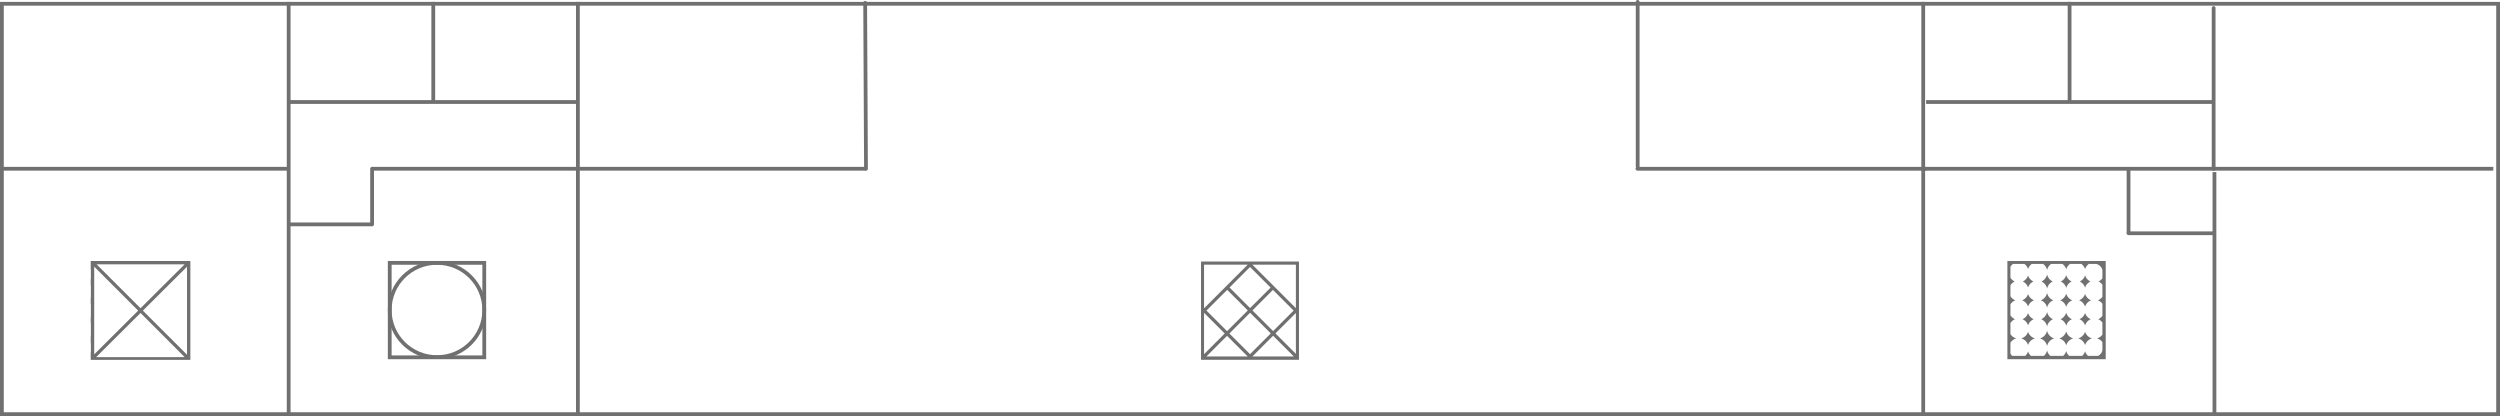 <svg xmlns="http://www.w3.org/2000/svg" xmlns:xlink="http://www.w3.org/1999/xlink" width="1322" height="220.115" viewBox="0 0 1322 220.115"><defs><clipPath id="clip-path"><rect id="Rectangle_168" data-name="Rectangle 168" width="51.994" height="51.946" fill="#707070"></rect></clipPath><clipPath id="clip-path-2"><rect id="Rectangle_169" data-name="Rectangle 169" width="52.701" height="52.316" fill="#707070"></rect></clipPath><clipPath id="clip-path-3"><rect id="Rectangle_202" data-name="Rectangle 202" width="51.8" height="52" transform="translate(928 2187)" fill="#707070"></rect></clipPath><clipPath id="clip-path-4"><rect id="Rectangle_167" data-name="Rectangle 167" width="52.3" height="51.946" fill="#707070"></rect></clipPath></defs><g id="Group_337" data-name="Group 337" transform="translate(-332 -2345)"><g id="Group_271" data-name="Group 271" transform="translate(8528 -1648.181)"><g id="Rectangle_149" data-name="Rectangle 149" transform="translate(-8196 3994.181)" fill="none" stroke="#707070" stroke-width="2"><rect width="1322" height="219" stroke="none"></rect><rect x="1" y="1" width="1320" height="217" fill="none"></rect></g><line id="Line_110" data-name="Line 110" y2="219.114" transform="translate(-8043.356 3994.181)" fill="none" stroke="#707070" stroke-width="2"></line><line id="Line_111" data-name="Line 111" y2="219.114" transform="translate(-7890.417 3994.181)" fill="none" stroke="#707070" stroke-width="2"></line><line id="Line_112" data-name="Line 112" x2="152.351" transform="translate(-8196 4082.415)" fill="none" stroke="#707070" stroke-width="2"></line><line id="Line_118" data-name="Line 118" x2="152.351" transform="translate(-7890.417 4082.415)" fill="none" stroke="#707070" stroke-width="2"></line><line id="Line_122" data-name="Line 122" x2="147.888" transform="translate(-7025.429 4082.415)" fill="none" stroke="#707070" stroke-width="2"></line><line id="Line_115" data-name="Line 115" x2="108.822" transform="translate(-7999.237 4082.415)" fill="none" stroke="#707070" stroke-width="2"></line><line id="Line_113" data-name="Line 113" x2="152.939" transform="translate(-8043.356 4047.122)" fill="none" stroke="#707070" stroke-width="2"></line><line id="Line_114" data-name="Line 114" y2="52.94" transform="translate(-7966.886 3994.181)" fill="none" stroke="#707070" stroke-width="2"></line><line id="Line_119" data-name="Line 119" x2="0.435" y2="87.735" transform="translate(-7738.5 3994.681)" fill="none" stroke="#707070" stroke-linecap="round" stroke-width="2"></line><line id="Line_121" data-name="Line 121" y2="84.987" transform="translate(-7025.429 3997.428)" fill="none" stroke="#707070" stroke-linecap="round" stroke-width="2"></line><line id="Line_124" data-name="Line 124" y2="87" transform="translate(-7330 3994.181)" fill="none" stroke="#707070" stroke-linecap="round" stroke-width="2"></line><line id="Line_123" data-name="Line 123" y2="90" transform="translate(-7179 3994.181)" fill="none" stroke="#707070" stroke-width="2"></line><line id="Line_116" data-name="Line 116" y2="29.411" transform="translate(-7999.237 4082.415)" fill="none" stroke="#707070" stroke-linecap="round" stroke-width="2"></line><line id="Line_117" data-name="Line 117" x1="44.117" transform="translate(-8043.356 4111.827)" fill="none" stroke="#707070" stroke-width="2"></line><line id="Line_120" data-name="Line 120" x2="152.351" transform="translate(-7177.78 4082.415)" fill="none" stroke="#707070" stroke-linecap="round" stroke-width="2"></line><line id="Line_125" data-name="Line 125" x2="152.351" transform="translate(-7330.131 4082.415)" fill="none" stroke="#707070" stroke-linecap="round" stroke-width="2"></line><line id="Line_126" data-name="Line 126" x2="152.351" transform="translate(-7177.485 4047.122)" fill="none" stroke="#707070" stroke-width="2"></line><line id="Line_127" data-name="Line 127" y1="52.94" transform="translate(-7101.606 3994.181)" fill="none" stroke="#707070" stroke-width="2"></line><line id="Line_128" data-name="Line 128" y2="129" transform="translate(-7179 4084.181)" fill="none" stroke="#707070" stroke-width="2"></line><line id="Line_129" data-name="Line 129" y2="129" transform="translate(-7025 4084.181)" fill="none" stroke="#707070" stroke-width="2"></line><line id="Line_130" data-name="Line 130" y2="34.117" transform="translate(-7070.427 4082.415)" fill="none" stroke="#707070" stroke-width="2"></line><line id="Line_131" data-name="Line 131" x2="45.293" transform="translate(-7070.427 4116.533)" fill="none" stroke="#707070" stroke-linecap="round" stroke-width="2"></line></g><g id="Group_285" data-name="Group 285" transform="translate(852.506 2426)"><g id="Group_274" data-name="Group 274" transform="translate(541 57)" clip-path="url(#clip-path)"><path id="Path_1218" data-name="Path 1218" d="M76.886,54.434A5.315,5.315,0,0,0,73.9,57.766a5.334,5.334,0,0,0-2.991-3.332A5.338,5.338,0,0,0,73.9,51.107a5.319,5.319,0,0,0,2.986,3.327" transform="translate(-32.81 -23.648)" fill="#707070"></path><path id="Path_1219" data-name="Path 1219" d="M76.914,35.771a5.285,5.285,0,0,0-3.166,3.393,5.3,5.3,0,0,0-3.166-3.393,5.342,5.342,0,0,0,3.166-3.4,5.325,5.325,0,0,0,3.166,3.4" transform="translate(-32.659 -14.98)" fill="#707070"></path><path id="Path_1220" data-name="Path 1220" d="M58.351,35.647a5.307,5.307,0,0,0-3.209,3.533,5.309,5.309,0,0,0-3.209-3.533A5.333,5.333,0,0,0,55.141,32.1a5.33,5.33,0,0,0,3.209,3.542" transform="translate(-24.029 -14.855)" fill="#707070"></path><path id="Path_1221" data-name="Path 1221" d="M58.306,17.273a5.334,5.334,0,0,0-2.886,3.406,5.335,5.335,0,0,0-2.886-3.406,5.32,5.32,0,0,0,2.886-3.4,5.319,5.319,0,0,0,2.886,3.4" transform="translate(-24.308 -6.421)" fill="#707070"></path><path id="Path_1222" data-name="Path 1222" d="M76.866,17.4a5.331,5.331,0,0,0-2.838,3.266A5.348,5.348,0,0,0,71.186,17.4a5.334,5.334,0,0,0,2.842-3.253A5.317,5.317,0,0,0,76.866,17.4" transform="translate(-32.938 -6.545)" fill="#707070"></path><path id="Path_1223" data-name="Path 1223" d="M58.428,73.027a5.3,5.3,0,0,0-3.716,3.7A5.308,5.308,0,0,0,51,73.027a5.323,5.323,0,0,0,3.708-3.7,5.312,5.312,0,0,0,3.716,3.7" transform="translate(-23.6 -32.078)" fill="#707070"></path><path id="Path_1224" data-name="Path 1224" d="M76.985,73.152a5.277,5.277,0,0,0-3.673,3.555,5.285,5.285,0,0,0-3.673-3.555A5.31,5.31,0,0,0,73.312,69.6a5.293,5.293,0,0,0,3.673,3.555" transform="translate(-32.222 -32.203)" fill="#707070"></path><path id="Path_1225" data-name="Path 1225" d="M39.606,72.715a5.31,5.31,0,0,0-3.8,4.062A5.312,5.312,0,0,0,32,72.715a5.325,5.325,0,0,0,3.808-4.062,5.329,5.329,0,0,0,3.8,4.062" transform="translate(-14.808 -31.766)" fill="#707070"></path><path id="Path_1226" data-name="Path 1226" d="M39.519,54A5.349,5.349,0,0,0,36.4,57.832,5.358,5.358,0,0,0,33.271,54,5.358,5.358,0,0,0,36.4,50.163,5.349,5.349,0,0,0,39.519,54" transform="translate(-15.395 -23.211)" fill="#707070"></path><path id="Path_1227" data-name="Path 1227" d="M39.54,35.335a5.322,5.322,0,0,0-3.3,3.9,5.318,5.318,0,0,0-3.305-3.9,5.346,5.346,0,0,0,3.305-3.9,5.343,5.343,0,0,0,3.3,3.9" transform="translate(-15.241 -14.543)" fill="#707070"></path><path id="Path_1228" data-name="Path 1228" d="M39.5,16.957a5.36,5.36,0,0,0-2.973,3.769,5.365,5.365,0,0,0-2.978-3.769,5.338,5.338,0,0,0,2.978-3.765A5.334,5.334,0,0,0,39.5,16.957" transform="translate(-15.523 -6.104)" fill="#707070"></path><path id="Path_1229" data-name="Path 1229" d="M20.773,17.446a5.333,5.333,0,0,0-2.825,3.2,5.348,5.348,0,0,0-2.825-3.2,5.332,5.332,0,0,0,2.825-3.2,5.317,5.317,0,0,0,2.825,3.2" transform="translate(-6.998 -6.594)" fill="#707070"></path><path id="Path_1230" data-name="Path 1230" d="M20.818,35.82a5.279,5.279,0,0,0-3.152,3.332,5.292,5.292,0,0,0-3.153-3.332,5.319,5.319,0,0,0,3.153-3.34,5.306,5.306,0,0,0,3.152,3.34" transform="translate(-6.715 -15.029)" fill="#707070"></path><path id="Path_1231" data-name="Path 1231" d="M20.794,54.484a5.319,5.319,0,0,0-2.973,3.271,5.317,5.317,0,0,0-2.973-3.271,5.317,5.317,0,0,0,2.973-3.271,5.319,5.319,0,0,0,2.973,3.271" transform="translate(-6.87 -23.697)" fill="#707070"></path><path id="Path_1232" data-name="Path 1232" d="M20.888,73.2a5.274,5.274,0,0,0-3.655,3.5,5.282,5.282,0,0,0-3.656-3.5,5.3,5.3,0,0,0,3.656-3.5,5.29,5.29,0,0,0,3.655,3.5" transform="translate(-6.282 -32.252)" fill="#707070"></path><path id="Path_1233" data-name="Path 1233" d="M0,51.946H51.994V0H0ZM50.248,9.15a5.247,5.247,0,0,1-2.063,1.7,5.247,5.247,0,0,1,2.063,1.7V18.95a5.276,5.276,0,0,1-2.391,1.838,5.276,5.276,0,0,1,2.391,1.838v6.388a5.326,5.326,0,0,1-2.214,1.773,5.356,5.356,0,0,1,2.214,1.768v6.388a5.241,5.241,0,0,1-2.9,2,5.206,5.206,0,0,1,2.9,2v4.379a4.465,4.465,0,0,1-2.321,2.869H42.645a5.275,5.275,0,0,1-1.553-2.412,5.418,5.418,0,0,1-1.558,2.412H32.71a5.41,5.41,0,0,1-1.6-2.558,5.41,5.41,0,0,1-1.6,2.558H22.69A5.407,5.407,0,0,1,21,47.277a5.363,5.363,0,0,1-1.692,2.918H12.487a5.387,5.387,0,0,1-1.537-2.353,5.36,5.36,0,0,1-1.531,2.353H2.59a5.188,5.188,0,0,1-.978-1.155v-5.8a5.237,5.237,0,0,1,3.095-2.294,5.245,5.245,0,0,1-3.095-2.3V32.856a5.253,5.253,0,0,1,2.412-2.069,5.253,5.253,0,0,1-2.412-2.069V22.926a5.2,5.2,0,0,1,2.6-2.138,5.267,5.267,0,0,1-2.6-2.133v-5.8a5.269,5.269,0,0,1,2.267-2,5.235,5.235,0,0,1-2.267-2v-5.8a5.353,5.353,0,0,1,1.408-1.5H8.984a5.356,5.356,0,0,1,1.966,2.7,5.325,5.325,0,0,1,1.966-2.7h5.964A5.387,5.387,0,0,1,21,4.82a5.349,5.349,0,0,1,2.122-3.261h5.959a5.358,5.358,0,0,1,2.031,2.9,5.321,5.321,0,0,1,2.026-2.9H39.1A5.344,5.344,0,0,1,41.092,4.32a5.325,5.325,0,0,1,1.983-2.762h3.836a4.408,4.408,0,0,1,3.337,3.218Z" transform="translate(0 0)" fill="#707070"></path><path id="Path_1234" data-name="Path 1234" d="M58.326,54.31a5.325,5.325,0,0,0-3.035,3.472,5.32,5.32,0,0,0-3.034-3.472,5.32,5.32,0,0,0,3.034-3.472,5.325,5.325,0,0,0,3.035,3.472" transform="translate(-24.18 -23.523)" fill="#707070"></path></g></g><g id="Group_333" data-name="Group 333" transform="translate(545.803 2473)"><g id="Group_276" data-name="Group 276" transform="translate(-165.838 10)" clip-path="url(#clip-path-2)"><path id="Path_1235" data-name="Path 1235" d="M0,0V4.484c.033.081.06.168.087.255V9.468A.845.845,0,0,1,0,9.576v3.042a.845.845,0,0,1,.087.108v6.626A.845.845,0,0,1,0,19.461V22.78a.845.845,0,0,1,.087.108v6.626A.845.845,0,0,1,0,29.623V32.8a.845.845,0,0,1,.087.108v6.626A.845.845,0,0,1,0,39.644v3.649c.033.033.06.07.087.1v4.728c-.027.087-.054.168-.087.255v3.937H52.7V0ZM49.686,1.762,26.343,25,3.1,1.762ZM1.854,3.015,25.09,26.25,1.854,49.388ZM2.89,50.847,26.343,27.5,49.686,50.847ZM50.939,49.6,27.59,26.256,50.939,3.009Z" transform="translate(0 0)" fill="#707070"></path></g></g><g id="Group_336" data-name="Group 336" transform="translate(3565.086 -1837.158)"><g id="Rectangle_201" data-name="Rectangle 201" transform="translate(-3028 4320.158)" fill="none" stroke="#707070" stroke-width="2"><rect width="51.993" height="51.946" stroke="none"></rect><rect x="1" y="1" width="49.993" height="49.946" fill="none"></rect></g><g id="Ellipse_55" data-name="Ellipse 55" transform="translate(-3028 4320.158)" fill="none" stroke="#707070" stroke-width="2"><ellipse cx="25.996" cy="25.926" rx="25.996" ry="25.926" stroke="none"></ellipse><ellipse cx="25.996" cy="25.926" rx="24.996" ry="24.926" fill="none"></ellipse></g></g><g id="Mask_Group_14" data-name="Mask Group 14" transform="translate(39.1 296.316)" clip-path="url(#clip-path-3)"><g id="Group_284" data-name="Group 284" transform="translate(927.85 2187)"><g id="Group_272" data-name="Group 272" clip-path="url(#clip-path-4)"><path id="Path_1217" data-name="Path 1217" d="M52.3,2.779V0H0V51.946H52.3V49.386c-.086-.113-.161-.225-.236-.343v-5.79c.075-.118.15-.231.236-.343v-3.9a3.882,3.882,0,0,1-.236-.343V32.881c.075-.123.156-.241.236-.354V29.1c-.08-.113-.161-.231-.236-.354V22.965c.075-.118.156-.236.236-.349V19.048c-.08-.113-.161-.231-.236-.349V12.9c.075-.118.156-.236.236-.343v-3.3c-.08-.113-.161-.231-.236-.349V3.123c.075-.118.156-.231.236-.343M26.1,24.607,15.223,13.726,26.067,2.871,36.954,13.758Zm12.084-9.615L49.113,25.916,38.263,36.761,27.338,25.836ZM24.87,25.841,13.913,36.8,3.032,25.916,13.988,14.96ZM1.749,1.626h23.1l-23.1,23.1Zm0,25.471,10.93,10.935L1.749,48.962ZM2.983,50.2l10.93-10.935L24.849,50.2ZM15.147,38.032,26.1,27.07,37.029,37.995,26.067,48.952ZM27.3,50.2,38.263,39.234,49.231,50.2Zm23.019-1.384L39.5,37.995,50.314,27.177Zm0-24.167L27.3,1.626H50.314Z" fill="#707070"></path></g></g></g></g></svg>